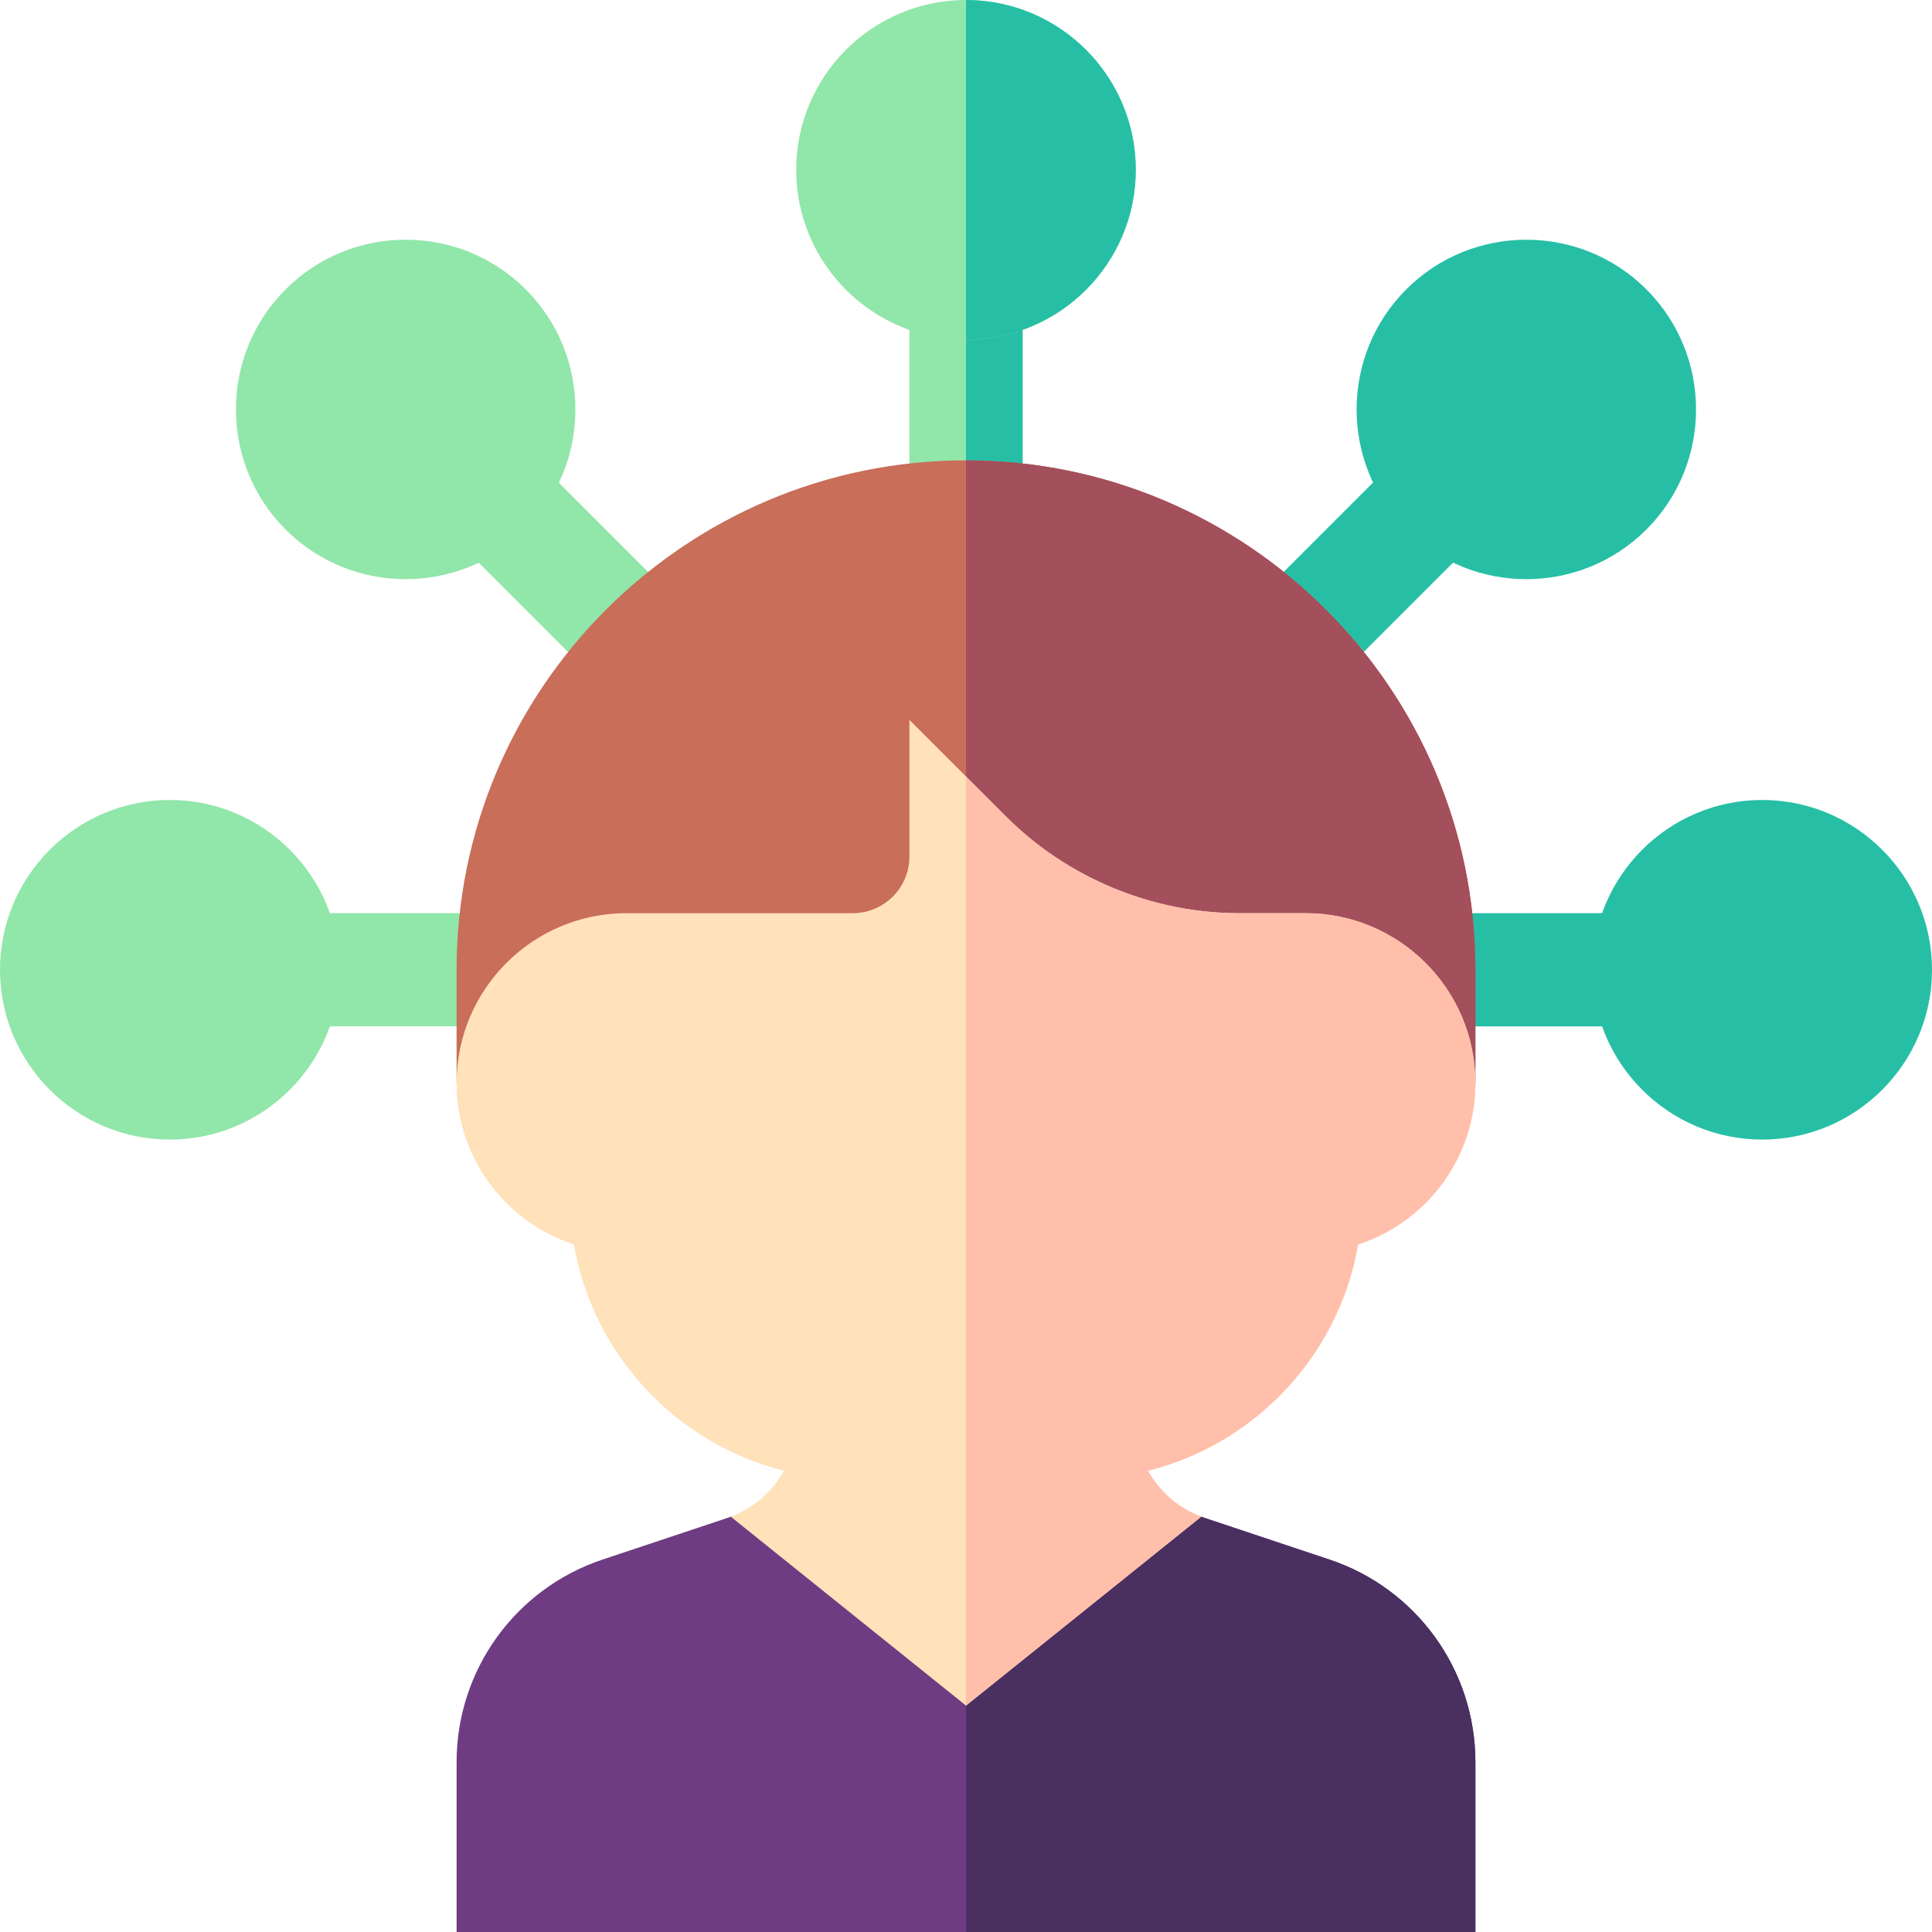 <svg id="Capa_1" enable-background="new 0 0 512 512" height="512" viewBox="0 0 512 512" width="512" xmlns="http://www.w3.org/2000/svg"><g><path d="m391 467v45h-270v-45c0-24.41 15.56-46 38.73-53.72l33.06-11.02c.29-.1.57-.23.86-.33h124.7c.29.1.57.23.87.33l33.05 11.02c23.17 7.72 38.73 29.31 38.73 53.72z" fill="#6f3c83"/><path d="m391 467v45h-135v-110.07h62.35c.29.1.57.23.87.33l33.05 11.02c23.17 7.72 38.73 29.31 38.73 53.72z" fill="#4a2f61"/><g><g><g><path d="m241 75h30v62h-30z" fill="#91e6a9"/></g></g></g><path d="m256 75h15v62h-15z" fill="#26bfa6"/><g><g><g><path d="m332.066 135.934h60v30h-60z" fill="#26bfa6" transform="matrix(.707 -.707 .707 .707 -.68 300.227)"/></g></g></g><g><g><g><path d="m134.934 120.934h30v60h-30z" fill="#91e6a9" transform="matrix(.707 -.707 .707 .707 -62.812 150.227)"/></g></g></g><g><g><g><path d="m75 242h61v30h-61z" fill="#91e6a9"/></g></g></g><g><path d="m376 242h61v30h-61z" fill="#26bfa6"/></g><path d="m256 122c74.44 0 135 60.56 135 135v30h-270v-30c0-74.44 60.56-135 135-135z" fill="#c86e59"/><path d="m391 257v30h-135v-165c74.44 0 135 60.56 135 135z" fill="#a34f5c"/><g><g><g><g><path d="m256 90c-24.813 0-45-20.187-45-45s20.187-45 45-45 45 20.187 45 45-20.187 45-45 45z" fill="#91e6a9"/></g></g></g></g><path d="m256 0v90c24.813 0 45-20.187 45-45s-20.187-45-45-45z" fill="#26bfa6"/><g><g><g><g><path d="m372.673 140.327c-17.546-17.545-17.546-46.094 0-63.639 17.546-17.547 46.096-17.545 63.64 0h.001c17.543 17.545 17.543 46.093 0 63.638-17.544 17.545-46.094 17.549-63.641.001z" fill="#26bfa6"/></g></g></g></g><g><g><g><g><path d="m75.688 140.327c-17.545-17.545-17.545-46.094 0-63.639 17.544-17.546 46.094-17.546 63.639 0 17.545 17.545 17.545 46.094 0 63.639-17.544 17.545-46.094 17.547-63.639 0z" fill="#91e6a9"/></g></g></g></g><g><g><g><g><path d="m45 302c-24.813 0-45-20.187-45-45s20.187-45 45-45 45 20.187 45 45-20.187 45-45 45z" fill="#91e6a9"/></g></g></g></g><g><g><g><g><path d="m467 302c-24.813 0-45-20.187-45-45s20.187-45 45-45 45 20.187 45 45-20.187 45-45 45z" fill="#26bfa6"/></g></g></g></g><path d="m391 287c0 19.96-13.06 36.93-31.09 42.8-5.06 29.28-27.15 52.8-55.66 59.96 3.01 5.51 7.96 9.88 14.1 12.17l-62.35 50.07-62.35-50.07c6.15-2.29 11.09-6.66 14.1-12.17-28.51-7.16-50.6-30.68-55.66-59.96-18.03-5.87-31.09-22.84-31.09-42.8 0-24.81 20.19-45 45-45h60c8.27 0 15-6.73 15-15v-36.21l15 14.99 10.61 10.61c16.27 16.28 38.76 25.61 61.69 25.61h17.7c24.81 0 45 20.19 45 45z" fill="#ffe1ba"/><path d="m391 287c0 19.96-13.06 36.93-31.09 42.8-5.06 29.28-27.15 52.8-55.66 59.96 3.01 5.51 7.96 9.88 14.1 12.17l-62.35 50.07v-246.22l10.61 10.61c16.27 16.28 38.76 25.61 61.69 25.61h17.7c24.81 0 45 20.19 45 45z" fill="#ffbfab"/></g></svg>